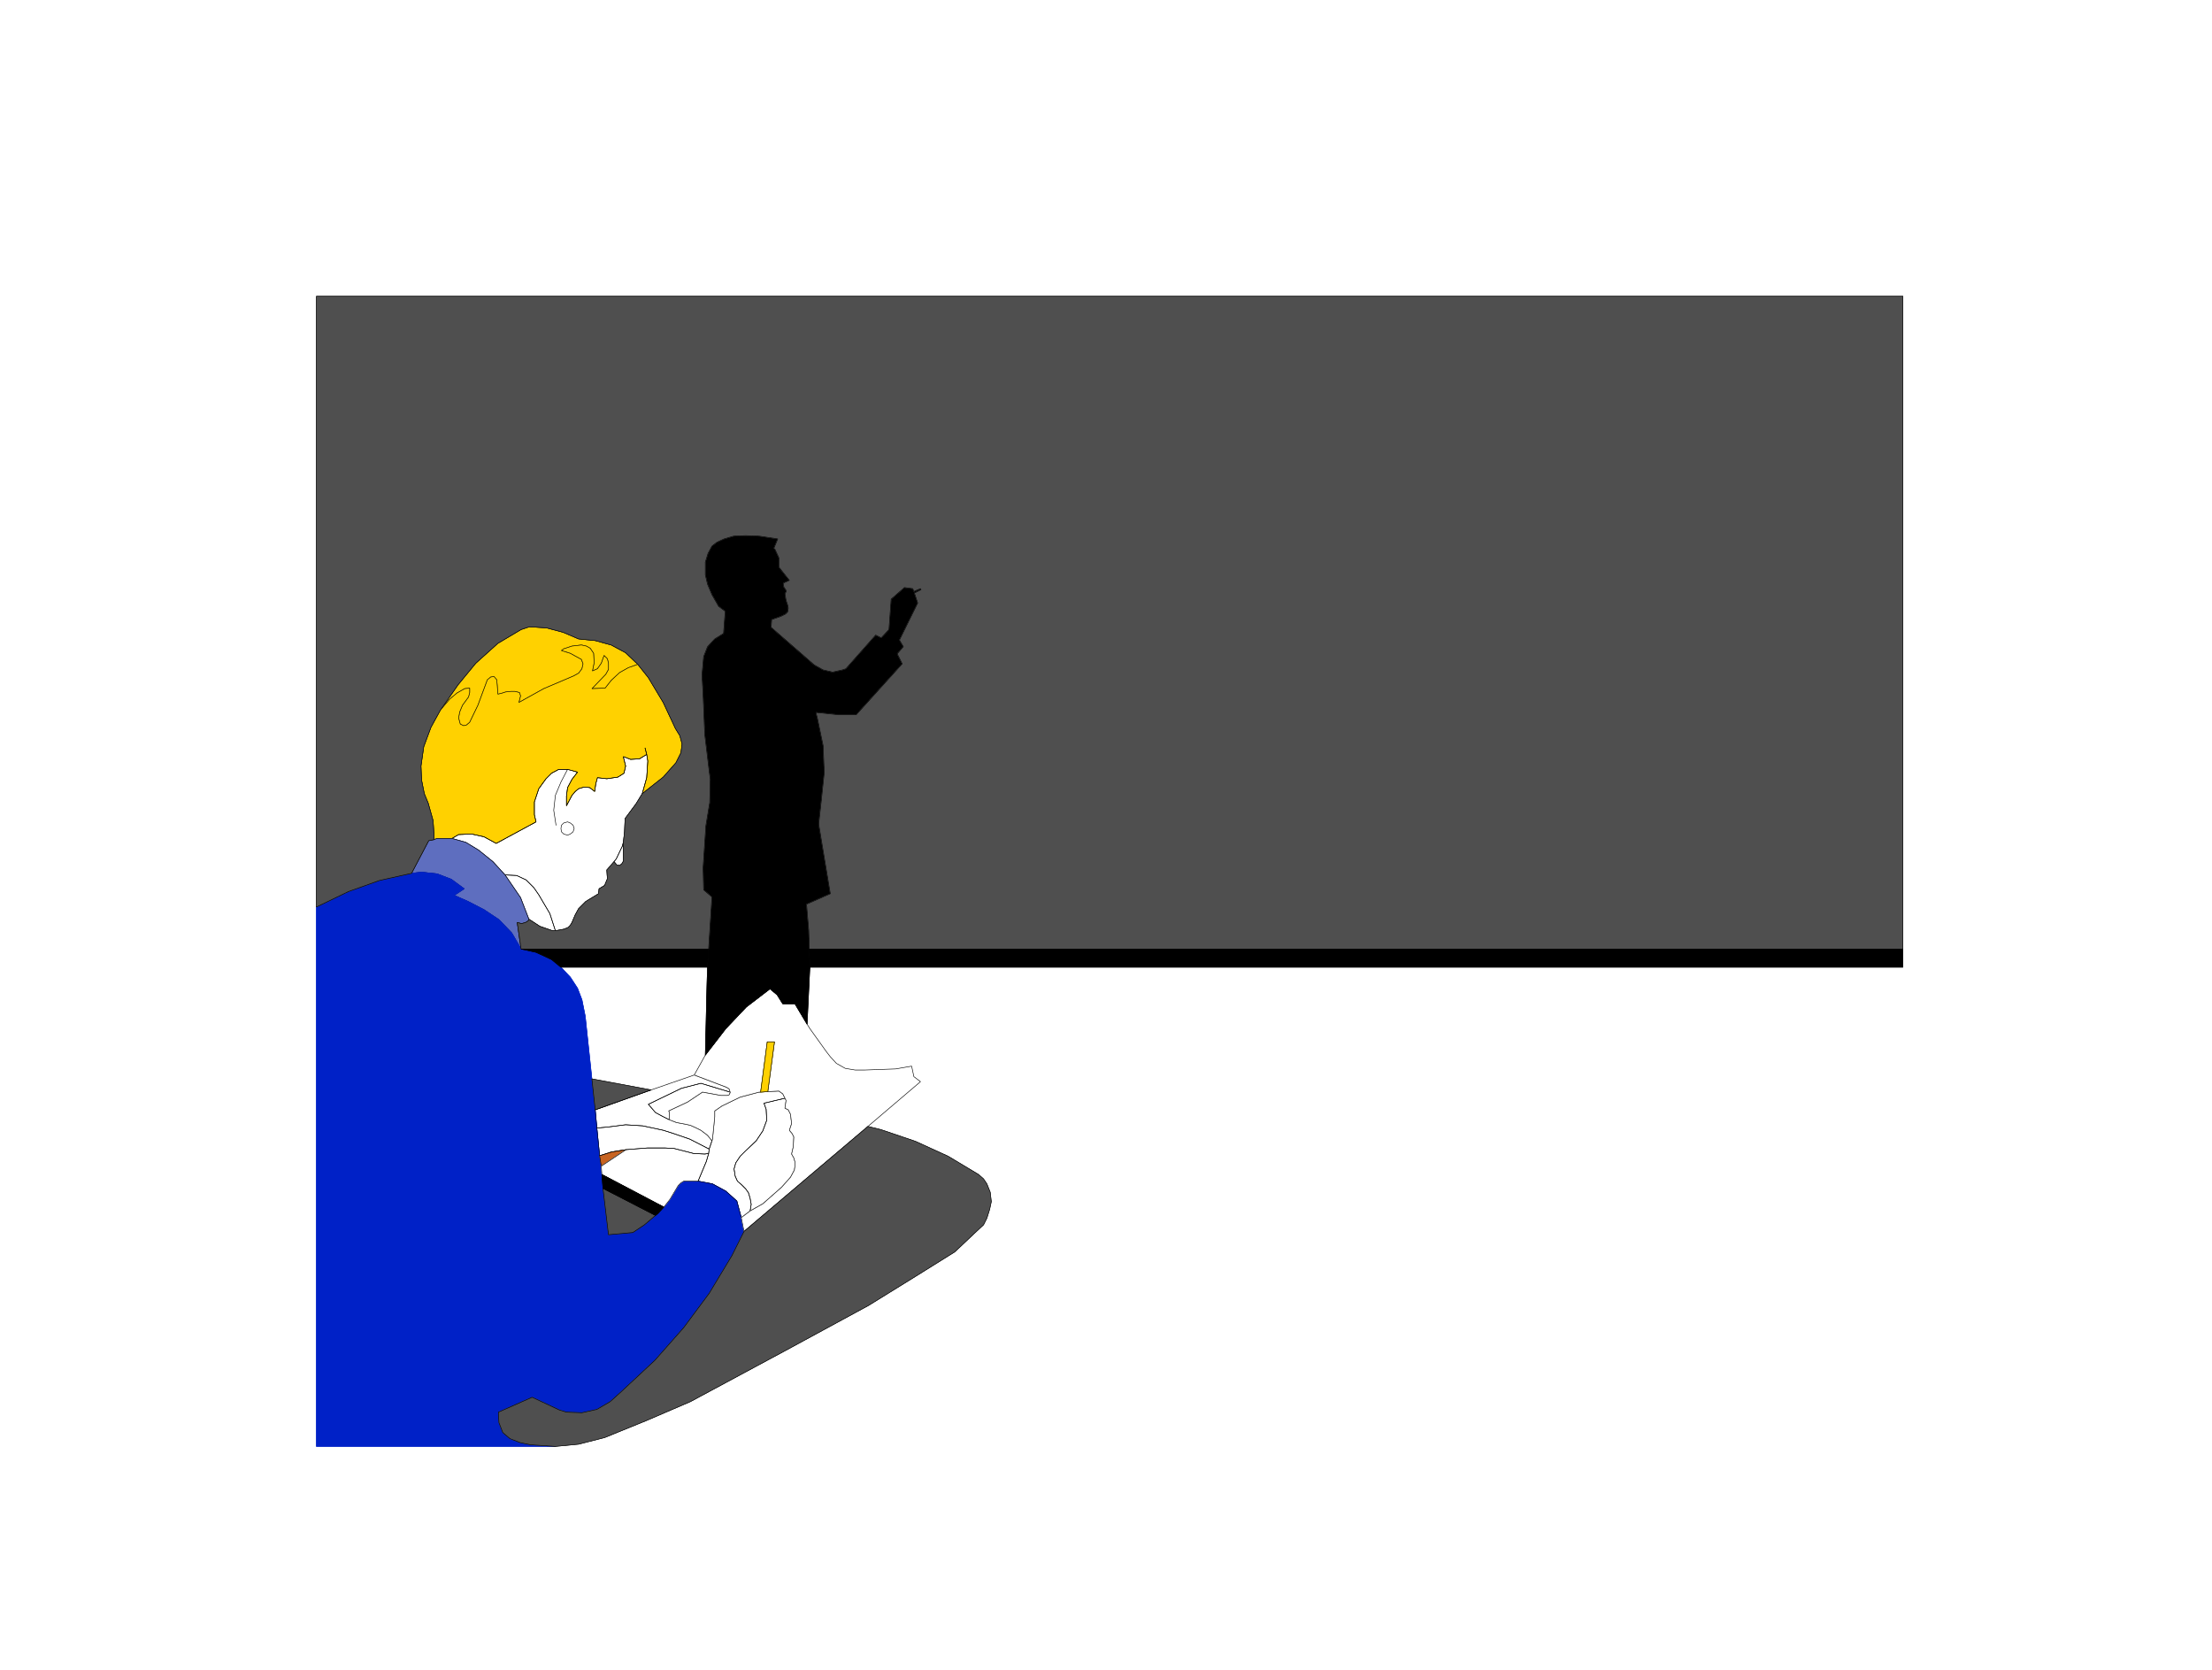 <svg width="3987.641" height="3010.38" viewBox="0 0 2990.731 2257.785" xmlns="http://www.w3.org/2000/svg"><rect x="0" y="0" width="2990.731" height="2257.785" fill="#333333" stroke="none"/><defs><clipPath id="a"><path d="M0 2.82h2990.73V2261H0Zm0 0"/></clipPath><clipPath id="b"><path d="M0 2.82h2990.73v2257.786H0Zm0 0"/></clipPath></defs><g clip-path="url(#a)" transform="translate(0 -2.82)"><path style="fill:#fff;fill-opacity:1;fill-rule:nonzero;stroke:none" d="M0 2260.606h2991.71V2.82H0Zm0 0"/></g><g clip-path="url(#b)" transform="translate(0 -2.82)"><path style="fill:#fff;fill-opacity:1;fill-rule:evenodd;stroke:#fff;stroke-width:.19;stroke-linecap:square;stroke-linejoin:bevel;stroke-miterlimit:10;stroke-opacity:1" d="M0 .5h761.25V575H0Zm0 0" transform="matrix(3.93 0 0 -3.93 0 2262.57)"/></g><path style="fill:#ffd100;fill-opacity:1;fill-rule:evenodd;stroke:#ffd100;stroke-width:.19;stroke-linecap:square;stroke-linejoin:bevel;stroke-miterlimit:10;stroke-opacity:1" d="m151.49 330.72 3.23 3.8 2.48 2.09 2.66 1.52 1.72.19v-1.52l-.39-1.52-2.09-2.85-.95-2.29-.38-2.09.57-2.09 1.14-.57.95.19 1.15.95 2.85 5.9 3.24 8.74 1.14.95 1.14.19.95-1.14.19-2.28.19-2.66 1.52.38 1.15.38 1.71.19h1.52l1.52-.38.38-1.14-.57-2.28 8.57 4.75 10.27 4.37 1.72.95 1.14 1.52.38 1.71-.57 1.52-3.81 2.1-3.04.95.76.57 2.85.95 3.24.38 1.71-.38 1.33-.76 1.15-1.71.19-3.24-.58-2.85 1.72.76 1.33 1.9.95 2.67 1.14-1.15.38-1.52v-2.09l-.95-1.71-4.76-4.94 4.57.19 2.1 2.66 2.85 2.66 3.04 1.71 3.24 1.14-4.19 4-4.94 2.66-5.52 1.52-5.71.57-5.33 2.28-5.71 1.52-5.9.38-2.86-.95-7.99-4.75-7.61-6.85-6.09-7.41zm0 0" transform="matrix(3.93 0 0 -3.93 0 2259.75)"/><path style="fill:none;stroke:#000;stroke-width:.19;stroke-linecap:square;stroke-linejoin:bevel;stroke-miterlimit:10;stroke-opacity:1" d="m151.49 330.72 3.23 3.8 2.48 2.09 2.66 1.52 1.72.19v-1.52l-.39-1.52-2.09-2.85-.95-2.29-.38-2.09.57-2.09 1.14-.57.95.19 1.15.95 2.85 5.9 3.24 8.74 1.14.95 1.14.19.95-1.14.19-2.28.19-2.66 1.52.38 1.15.38 1.71.19h1.52l1.52-.38.38-1.14-.57-2.28 8.57 4.75 10.27 4.37 1.72.95 1.14 1.52.38 1.71-.57 1.52-3.81 2.1-3.04.95.76.57 2.85.95 3.24.38 1.71-.38 1.33-.76 1.15-1.71.19-3.24-.58-2.85 1.72.76 1.33 1.9.95 2.67 1.14-1.15.38-1.52v-2.09l-.95-1.71-4.76-4.94 4.57.19 2.1 2.66 2.85 2.66 3.04 1.71 3.24 1.14-4.19 4-4.94 2.66-5.52 1.52-5.71.57-5.33 2.28-5.71 1.52-5.9.38-2.86-.95-7.99-4.75-7.61-6.85-6.09-7.41zm0 0" transform="matrix(3.93 0 0 -3.93 0 2259.75)"/><path style="fill:#ffd100;fill-opacity:1;fill-rule:evenodd;stroke:#ffd100;stroke-width:.19;stroke-linecap:square;stroke-linejoin:bevel;stroke-miterlimit:10;stroke-opacity:1" d="m155.49 286.61 2.28 1.33 4.57.19 4.18-.95 4.19-2.28 13.7 7.41-.57 2.48v4.37l1.52 4.56 2.48 3.42 1.9 1.9 2.48 1.33h3.04l3.43-.95-1.91-2.47-1.52-2.85-.38-2.85v-3.42l1.9 3.61 1.14 1.33 1.15.95 1.9.57 1.9-.19 1.72-1.33.38 2.66.57 2.09 3.23-.38 3.81.57 2.09 1.33.57 2.47-.76 3.05v.19l2.48-.95 3.04.19 2.48 1.52-.58 2.28.58-2.28.38-2.28-.38-5.71-1.53-5.51 7.23 5.7 4.38 4.95 1.71 3.42.39 3.04-.77 2.85-1.52 2.47-4.19 8.94-5.13 8.55-3.62 4.56-3.24-1.14-3.04-1.71-2.85-2.66-2.1-2.66-4.57-.19 4.76 4.94.95 1.71v2.09l-.38 1.52-1.14 1.15-.95-2.67-1.33-1.9-1.72-.76.58 2.85-.19 3.24-1.15 1.71-1.33.76-1.71.38-3.24-.38-2.85-.95-.76-.57 3.04-.95 3.81-2.1.57-1.52-.38-1.71-1.14-1.52-1.72-.95-10.27-4.37-8.57-4.75.57 2.28-.38 1.14-1.52.38h-1.52l-1.71-.19-1.15-.38-1.52-.38-.19 2.66-.19 2.28-.95 1.14-1.14-.19-1.14-.95-3.24-8.74-2.85-5.9-1.15-.95-.95-.19-1.14.57-.57 2.09.38 2.09.95 2.29 2.09 2.85.39 1.52v1.52l-1.72-.19-2.66-1.52-2.48-2.09-3.23-3.8-3.24-5.9-2.47-6.65-.95-6.66.19-4.75.95-4.75 1.33-3.23 1.71-6.09.39-6.46.95.38zm0 0" transform="matrix(3.93 0 0 -3.93 0 2259.75)"/><path style="fill:none;stroke:#000;stroke-width:.19;stroke-linecap:square;stroke-linejoin:bevel;stroke-miterlimit:10;stroke-opacity:1" d="m155.49 286.61 2.28 1.33 4.57.19 4.18-.95 4.19-2.28 13.7 7.41-.57 2.48v4.37l1.52 4.56 2.48 3.42 1.9 1.9 2.48 1.33h3.04l3.43-.95-1.91-2.47-1.52-2.85-.38-2.85v-3.42l1.9 3.61 1.14 1.33 1.15.95 1.9.57 1.9-.19 1.72-1.33.38 2.66.57 2.09 3.23-.38 3.81.57 2.09 1.33.57 2.47-.76 3.05v.19l2.48-.95 3.04.19 2.48 1.52-.58 2.28.58-2.28.38-2.28-.38-5.71-1.53-5.51 7.23 5.7 4.38 4.95 1.71 3.42.39 3.04-.77 2.85-1.52 2.47-4.19 8.94-5.13 8.55-3.62 4.56-3.24-1.14-3.04-1.71-2.85-2.66-2.1-2.66-4.57-.19 4.76 4.94.95 1.71v2.09l-.38 1.52-1.14 1.15-.95-2.67-1.33-1.9-1.72-.76.58 2.85-.19 3.24-1.15 1.71-1.33.76-1.71.38-3.24-.38-2.85-.95-.76-.57 3.04-.95 3.81-2.1.57-1.52-.38-1.71-1.14-1.52-1.72-.95-10.27-4.37-8.57-4.75.57 2.28-.38 1.14-1.52.38h-1.52l-1.71-.19-1.15-.38-1.52-.38-.19 2.66-.19 2.28-.95 1.14-1.14-.19-1.14-.95-3.24-8.74-2.85-5.9-1.15-.95-.95-.19-1.14.57-.57 2.09.38 2.09.95 2.29 2.09 2.85.39 1.52v1.52l-1.72-.19-2.66-1.52-2.48-2.09-3.23-3.8-3.24-5.9-2.47-6.65-.95-6.66.19-4.75.95-4.75 1.33-3.23 1.71-6.09.39-6.46.95.38zm0 0" transform="matrix(3.93 0 0 -3.93 0 2259.75)"/><path style="fill:none;stroke:#000;stroke-width:.19;stroke-linecap:square;stroke-linejoin:bevel;stroke-miterlimit:10;stroke-opacity:1" d="m157.77 287.94 4.38.19 4.37-.95 4.19-2.28 13.7 7.41-.57 2.48v4.37l1.52 4.56 2.48 3.42 1.9 1.9 2.48 1.33h3.04l3.43-.95-1.91-2.47-1.52-2.85-.38-2.85v-3.42l1.9 3.61 1.14 1.33 1.15.95 1.9.57 1.9-.19 1.72-1.33.38 2.66.57 2.09 3.23-.38 3.81.57 2.09 1.33.57 2.47-.76 3.05v.19l2.48-.95 3.04.19 2.48 1.52-.58 2.28.58-2.28.38-2.28-.38-5.71-1.53-5.51-2.09-3.42-3.81-5.14-.19-4.56-.38-3.42-.38-1.52-2.09-4.37-.76-.95-2.48-2.86.19-3.04-.95-2.28-1.9-1.14-.19-1.71-4.38-2.66-2.47-2.47-1.15-2.09-.57-1.33-.57-1.34-.57-.95-.76-.76-1.33-.57-3.05-.57-1.9 5.9-3.81 6.46-1.71 2.47-2.66 2.66-3.24 1.52-3.99.19-4.19 4.57-4.95 3.99-4.38 2.66-4.75 1.33zm0 0" transform="matrix(3.93 0 0 -3.93 0 2259.75)"/><path style="fill:none;stroke:#000;stroke-width:.19;stroke-linecap:square;stroke-linejoin:bevel;stroke-miterlimit:10;stroke-opacity:1" d="m180.99 272.35 2.66-2.66 1.71-2.47 3.81-6.46 1.9-5.9h-.95l-4.38 1.52-3.8 2.48-2.86 7.41-5.32 7.79 3.99-.19zm33.11 11.6.38 1.52v-6.65l-.57-.95-.76-.57-.95.19-.95 1.14.76.95zm0 0" transform="matrix(3.93 0 0 -3.93 0 2259.75)"/><path style="fill:#fff;fill-opacity:1;fill-rule:evenodd;stroke:#fff;stroke-width:.19;stroke-linecap:square;stroke-linejoin:bevel;stroke-miterlimit:10;stroke-opacity:1" d="m197.16 291.17-.95.76-.95.38-1.33-.38-.76-.76-.19-1.14.19-1.14.76-.76 1.33-.38.95.38.95.76.38 1.14zm0 0" transform="matrix(3.93 0 0 -3.93 0 2259.75)"/><path style="fill:none;stroke:#000;stroke-width:.19;stroke-linecap:square;stroke-linejoin:bevel;stroke-miterlimit:10;stroke-opacity:1" d="m197.16 291.17-.95.76-.95.38-1.33-.38-.76-.76-.19-1.14.19-1.14.76-.76 1.33-.38.95.38.95.76.38 1.14zm0 0" transform="matrix(3.93 0 0 -3.93 0 2259.75)"/><path style="fill:#5e6ebf;fill-opacity:1;fill-rule:evenodd;stroke:#5e6ebf;stroke-width:.19;stroke-linecap:square;stroke-linejoin:bevel;stroke-miterlimit:10;stroke-opacity:1" d="m181.94 258.86-.19-.57-.95-.58-1.34-.38-1.52.38 1.33-9.12-3.23 5.51-4.38 4.57-5.14 3.42-5.52 2.85-4.75 2.09 3.42 2.28-4.38 3.23-4.94 1.9-5.33.57-3.43-.38 5.9 11.22 1.91.38.95.38h5.14l4.75-1.33 4.38-2.66 4.95-3.99 4.19-4.57 5.32-7.79zm0 0" transform="matrix(3.93 0 0 -3.93 0 2259.75)"/><path style="fill:none;stroke:#000;stroke-width:.19;stroke-linecap:square;stroke-linejoin:bevel;stroke-miterlimit:10;stroke-opacity:1" d="m181.94 258.86-.19-.57-.95-.58-1.34-.38-1.52.38 1.33-9.12-3.23 5.51-4.38 4.57-5.14 3.42-5.52 2.85-4.75 2.09 3.42 2.28-4.38 3.23-4.94 1.9-5.33.57-3.43-.38 5.9 11.22 1.91.38.95.38h5.14l4.75-1.33 4.38-2.66 4.95-3.99 4.19-4.57 5.32-7.79zm13.32 51.51-2.28-4.37-1.91-4.56-.57-5.13.76-4.95v-.19" transform="matrix(3.93 0 0 -3.93 0 2259.75)"/><path style="fill:#0021c7;fill-opacity:1;fill-rule:evenodd;stroke:#0021c7;stroke-width:.19;stroke-linecap:square;stroke-linejoin:bevel;stroke-miterlimit:10;stroke-opacity:1" d="m182.51 78.07-3.62.76-3.42 1.33-2.48 2.09-1.33 3.42-.19 3.61 11.61 5.13 9.33-4.37 2.47-.76 5.33-.19 5.14 1.14 4.56 2.66 3.81 3.43 11.61 10.83 9.9 11.22 8.75 11.78 7.8 12.93 4.19 8.37-.95 4.75-1.52 5.7-3.81 3.42-4.57 2.48-4.95.95h-4.94l-.96-.57-.95-.95-2.85-4.76-2.1-2.66-2.09-2.28-.76-.57-3.81-3.23-3.99-2.66-8.38-.76-1.9 15.96-.38 4.76-.19 2.85-.57 3.61-.95 9.51-.57 6.27-1.15 10.65-2.28 21.48-1.14 5.7-1.52 3.99-2.48 3.8-3.23 3.43-3.24 2.66-5.33 2.47-5.14 1.14-3.23 5.51-4.38 4.57-5.14 3.42-5.52 2.85-4.75 2.09 3.42 2.28-4.38 3.23-4.94 1.9-5.33.57-3.43-.38-11.04-2.47-10.65-3.8-11.04-5.32V77.5h82.21zm0 0" transform="matrix(3.93 0 0 -3.93 0 2259.75)"/><path style="fill:none;stroke:#0021c7;stroke-width:.19;stroke-linecap:square;stroke-linejoin:bevel;stroke-miterlimit:10;stroke-opacity:1" d="m182.51 78.07-3.62.76-3.42 1.33-2.48 2.09-1.33 3.42-.19 3.61 11.61 5.13 9.33-4.37 2.47-.76 5.33-.19 5.14 1.14 4.56 2.66 3.81 3.43 11.61 10.83 9.9 11.22 8.75 11.78 7.8 12.93 4.19 8.37-.95 4.75-1.52 5.7-3.81 3.42-4.57 2.48-4.95.95h-4.94l-.96-.57-.95-.95-2.85-4.76-2.1-2.66-2.09-2.28-.76-.57-3.81-3.23-3.99-2.66-8.38-.76-1.9 15.96-.38 4.76-.19 2.85-.57 3.61-.95 9.51-.57 6.27-1.15 10.65-2.28 21.48-1.14 5.7-1.52 3.99-2.48 3.8-3.23 3.43-3.24 2.66-5.33 2.47-5.14 1.14-3.23 5.51-4.38 4.57-5.14 3.42-5.52 2.85-4.75 2.09 3.42 2.28-4.38 3.23-4.94 1.9-5.33.57-3.43-.38-11.04-2.47-10.65-3.8-11.04-5.32V77.5h82.21zm0 0" transform="matrix(3.93 0 0 -3.93 0 2259.75)"/><path style="fill:#4f4f4f;fill-opacity:1;fill-rule:evenodd;stroke:#4f4f4f;stroke-width:.19;stroke-linecap:square;stroke-linejoin:bevel;stroke-miterlimit:10;stroke-opacity:1" d="m203.63 203.92 20.37-3.81-19.22-6.84zm0 0" transform="matrix(3.93 0 0 -3.93 0 2259.75)"/><path style="fill:none;stroke:#000;stroke-width:.19;stroke-linecap:square;stroke-linejoin:bevel;stroke-miterlimit:10;stroke-opacity:1" d="m203.63 203.92 20.37-3.81-19.22-6.84zm0 0" transform="matrix(3.93 0 0 -3.93 0 2259.75)"/><path style="fill:#c76321;fill-opacity:1;fill-rule:evenodd;stroke:#c76321;stroke-width:.19;stroke-linecap:square;stroke-linejoin:bevel;stroke-miterlimit:10;stroke-opacity:1" d="m206.87 173.88 8.56 5.7-4.94-.76-4.19-1.33zm0 0" transform="matrix(3.93 0 0 -3.93 0 2259.75)"/><path style="fill:none;stroke:#000;stroke-width:.19;stroke-linecap:square;stroke-linejoin:bevel;stroke-miterlimit:10;stroke-opacity:1" d="m206.87 173.88 8.56 5.7-4.94-.76-4.19-1.33zm0 0" transform="matrix(3.93 0 0 -3.93 0 2259.75)"/><path style="fill:#4f4f4f;fill-opacity:1;fill-rule:evenodd;stroke:#4f4f4f;stroke-width:.19;stroke-linecap:square;stroke-linejoin:bevel;stroke-miterlimit:10;stroke-opacity:1" d="m221.71 153.73-3.99-2.66-8.38-.76-1.9 15.96 18.08-9.31zm0 0" transform="matrix(3.93 0 0 -3.93 0 2259.75)"/><path style="fill:none;stroke:#000;stroke-width:.19;stroke-linecap:square;stroke-linejoin:bevel;stroke-miterlimit:10;stroke-opacity:1" d="m221.71 153.73-3.99-2.66-8.38-.76-1.9 15.96 18.08-9.31zm0 0" transform="matrix(3.93 0 0 -3.93 0 2259.75)"/><path style="fill:#fff;fill-opacity:1;fill-rule:evenodd;stroke:#fff;stroke-width:.19;stroke-linecap:square;stroke-linejoin:bevel;stroke-miterlimit:10;stroke-opacity:1" d="m230.47 162.47 2.85 4.76.95.95.96.57h4.94l2.86 6.84.76 2.66-1.33-.19-3.81.19-6.66 1.71-3.04.19h-6.28l-7.24-.57-8.56-5.7.19-2.85 21.31-11.22zm0 0" transform="matrix(3.93 0 0 -3.93 0 2259.75)"/><path style="fill:none;stroke:#000;stroke-width:.19;stroke-linecap:square;stroke-linejoin:bevel;stroke-miterlimit:10;stroke-opacity:1" d="m230.47 162.47 2.85 4.76.95.95.96.57h4.94l2.86 6.84.76 2.66-1.33-.19-3.81.19-6.66 1.71-3.04.19h-6.28l-7.24-.57-8.56-5.7.19-2.85 21.31-11.22zm0 0" transform="matrix(3.93 0 0 -3.93 0 2259.75)"/><path style="fill:#000;fill-opacity:1;fill-rule:evenodd;stroke:#000;stroke-width:.19;stroke-linecap:square;stroke-linejoin:bevel;stroke-miterlimit:10;stroke-opacity:1" d="m207.06 171.03 21.31-11.22-2.09-2.28-.76-.57-18.08 9.31zm0 0" transform="matrix(3.93 0 0 -3.93 0 2259.75)"/><path style="fill:none;stroke:#000;stroke-width:.19;stroke-linecap:square;stroke-linejoin:bevel;stroke-miterlimit:10;stroke-opacity:1" d="m207.06 171.03 21.31-11.22-2.09-2.28-.76-.57-18.08 9.31zM205.35 187l3.99.38 5.9.76 5.9-.38 7.04-1.52 3.62-1.15 5.52-1.9 6.66-3.42-.19-1.52-1.33-.19-3.81.19-6.66 1.71-3.04.19h-6.28l-7.24-.57-4.94-.76-4.19-1.33zm0 0" transform="matrix(3.93 0 0 -3.93 0 2259.75)"/><path style="fill:none;stroke:#000;stroke-width:.19;stroke-linecap:square;stroke-linejoin:bevel;stroke-miterlimit:10;stroke-opacity:1" d="m204.78 193.27 19.22 6.84 14.84 5.14 11.04-4.19.95-.57.38-1.14-10.08 3.04-6.67-1.71-11.41-5.51 2.47-2.85 2.47-1.33 2.29-1.14 2.47-.95 3.05-.57 1.71-.38 1.71-.76 1.91-.95 2.28-1.72 1.52-1.9-.95-2.85-6.66 3.42-5.52 1.9-3.62 1.15-7.04 1.52-5.9.38-5.9-.76-3.99-.38zm0 0" transform="matrix(3.93 0 0 -3.93 0 2259.75)"/><path style="fill:none;stroke:#000;stroke-width:.19;stroke-linecap:square;stroke-linejoin:bevel;stroke-miterlimit:10;stroke-opacity:1" d="M251.21 199.35v-.19l-.38-.76-.57-.19h-2.28l-6.28 1.14-5.14-3.42-6.47-3.04.19-.57v-2.47l-2.29 1.14-2.47 1.33-2.47 2.85 11.41 5.51 6.67 1.71zm11.23-38.4 6.47 5.7 3.05 3.43 1.33 2.47.19 1.33v1.52l-.38 1.33-.76 1.33.57 2.47.19 3.42-.57 1.14-.95 1.15.76 2.28-.38 3.23-.76 1.52-1.15.57.38 2.66-.38.76-7.23-1.71.76-2.09.19-3.8-1.33-3.61-2.28-3.43-3.62-3.42-1.9-1.9-1.52-2.28-.58-2.09.39-2.47.76-1.71 1.52-1.33 1.33-1.34.95-1.33.57-1.9.38-2.09-.38-2.28zm0 0" transform="matrix(3.93 0 0 -3.93 0 2259.75)"/><path style="fill:none;stroke:#000;stroke-width:.19;stroke-linecap:square;stroke-linejoin:bevel;stroke-miterlimit:10;stroke-opacity:1" d="m270.05 197.26-7.23-1.71.76-2.09.19-3.8-1.33-3.61-2.28-3.43-3.62-3.42-1.9-1.9-1.52-2.28-.58-2.09.39-2.47.76-1.71 1.52-1.33 1.33-1.34.95-1.33.57-1.9.38-2.09-.38-2.28-3.04-2.28-1.52 5.7-3.81 3.42-4.57 2.48-4.95.95 2.86 6.84.76 2.66.19 1.52.95 2.85.19.57.76 7.61v2.09l2.48 1.71 6.28 3.04 6.47 1.71h.57l2.47.19 3.81.19 1.33-.95zm0 0" transform="matrix(3.93 0 0 -3.93 0 2259.75)"/><path style="fill:#fff;fill-opacity:1;fill-rule:evenodd;stroke:#fff;stroke-width:.19;stroke-linecap:square;stroke-linejoin:bevel;stroke-miterlimit:10;stroke-opacity:1" d="m244.93 182.62-1.52 1.9-2.28 1.72-1.91.95-1.71.76-1.71.38-3.05.57-2.47.95v2.47l-.19.57 6.47 3.04 5.14 3.42 6.28-1.14h2.28l.57.19.38.76v.19l-.38 1.14-.95.57-11.04 4.19 3.81 6.84 7.04 9.12 7.04 7.42 8.18 6.27 2.48-2.09 1.9-3.04h4.19l4.19-7.03.95-1.53 5.71-7.98 1.33-1.71 2.09-2.28 3.05-1.71 3.42-.57h3.24l10.66.38 5.51.95.77-3.61 2.28-1.72-18.08-15.39-42.63-36.12-.95 4.75 3.04 2.28 4.38 2.47 6.47 5.7 3.05 3.43 1.33 2.47.19 1.33v1.52l-.38 1.33-.76 1.33.57 2.47.19 3.42-.57 1.14-.95 1.15.76 2.28-.38 3.23-.76 1.52-1.15.57.38 2.66-1.14 2.28-1.33.95-3.81-.19 2.29 17.11h-2.48l-2.28-17.3h-.57l-6.47-1.71-6.28-3.04-2.48-1.71v-2.09l-.76-7.61zm0 0" transform="matrix(3.93 0 0 -3.93 0 2259.75)"/><path style="fill:none;stroke:#000;stroke-width:.19;stroke-linecap:square;stroke-linejoin:bevel;stroke-miterlimit:10;stroke-opacity:1" d="m244.93 182.62-1.52 1.9-2.28 1.72-1.91.95-1.71.76-1.71.38-3.05.57-2.47.95v2.47l-.19.57 6.47 3.04 5.14 3.42 6.28-1.14h2.28l.57.19.38.76v.19l-.38 1.14-.95.57-11.04 4.19 3.81 6.84 7.04 9.12 7.04 7.42 8.18 6.27 2.48-2.09 1.9-3.04h4.19l4.19-7.03.95-1.53 5.71-7.98 1.33-1.71 2.09-2.28 3.05-1.71 3.42-.57h3.24l10.66.38 5.51.95.77-3.61 2.28-1.72-18.08-15.39-42.63-36.12-.95 4.75 3.04 2.28 4.38 2.47 6.47 5.7 3.05 3.43 1.33 2.47.19 1.33v1.52l-.38 1.33-.76 1.33.57 2.47.19 3.42-.57 1.14-.95 1.15.76 2.28-.38 3.23-.76 1.52-1.15.57.38 2.66-1.14 2.28-1.33.95-3.81-.19 2.29 17.11h-2.48l-2.28-17.3h-.57l-6.47-1.71-6.28-3.04-2.48-1.71v-2.09l-.76-7.61zm0 0" transform="matrix(3.93 0 0 -3.93 0 2259.75)"/><path style="fill:#ffd100;fill-opacity:1;fill-rule:evenodd;stroke:#ffd100;stroke-width:.19;stroke-linecap:square;stroke-linejoin:bevel;stroke-miterlimit:10;stroke-opacity:1" d="m264.15 199.54 2.29 17.11h-2.48l-2.28-17.3zm0 0" transform="matrix(3.93 0 0 -3.93 0 2259.75)"/><path style="fill:none;stroke:#000;stroke-width:.19;stroke-linecap:square;stroke-linejoin:bevel;stroke-miterlimit:10;stroke-opacity:1" d="m264.15 199.54 2.29 17.11h-2.48l-2.28-17.3zm0 0" transform="matrix(3.93 0 0 -3.93 0 2259.75)"/><path style="fill:#4f4f4f;fill-opacity:1;fill-rule:evenodd;stroke:#4f4f4f;stroke-width:.19;stroke-linecap:square;stroke-linejoin:bevel;stroke-miterlimit:10;stroke-opacity:1" d="m191.07 77.5 8 .76 8.94 2.28 14.47 5.89 15.03 6.46 32.54 17.49 28.74 15.59 15.99 9.89 13.7 8.55 6.85 6.47 3.05 2.85 1.14 2.28.95 3.04.57 2.66-.38 3.23-1.14 2.86-1.14 1.71-1.72 1.52-10.46 6.27-11.23 5.13-11.8 4-4.57 1.14-42.63-36.12-4.19-8.37-7.8-12.93-8.75-11.78-9.9-11.22-11.61-10.83-3.81-3.43-4.56-2.66-5.14-1.14-5.33.19-2.47.76-9.33 4.37-11.61-5.13.19-3.61 1.33-3.42 2.48-2.09 3.42-1.33 3.62-.76zm0 0" transform="matrix(3.93 0 0 -3.93 0 2259.75)"/><path style="fill:none;stroke:#000;stroke-width:.19;stroke-linecap:square;stroke-linejoin:bevel;stroke-miterlimit:10;stroke-opacity:1" d="m191.07 77.5 8 .76 8.94 2.28 14.47 5.89 15.03 6.46 32.54 17.49 28.74 15.59 15.99 9.89 13.7 8.55 6.85 6.47 3.05 2.85 1.14 2.28.95 3.04.57 2.66-.38 3.23-1.14 2.86-1.14 1.71-1.72 1.52-10.46 6.27-11.23 5.13-11.8 4-4.57 1.14-42.63-36.12-4.19-8.37-7.8-12.93-8.75-11.78-9.9-11.22-11.61-10.83-3.81-3.43-4.56-2.66-5.14-1.14-5.33.19-2.47.76-9.33 4.37-11.61-5.13.19-3.61 1.33-3.42 2.48-2.09 3.42-1.33 3.62-.76zm0 0" transform="matrix(3.93 0 0 -3.93 0 2259.75)"/><path style="fill:#000;fill-opacity:1;fill-rule:evenodd;stroke:#000;stroke-width:.19;stroke-linecap:square;stroke-linejoin:bevel;stroke-miterlimit:10;stroke-opacity:1" d="m256.73 228.63 8.18 6.27 2.48-2.09 1.9-3.04h4.19l4.19-7.03.95 19.58-.19 6.27-.19 6.27-.76 9.13 8.18 3.61-4 23.95.95 8.56.96 9.12-.39 9.32-1.9 9.12-.57 2.28 7.42-.76h6.47l15.8 17.49-1.71 3.43 2.09 2.47-1.33 2.28 6.28 12.74-1.14 3.42 2.28 1.14-.19.38-2.28-.95-.38.95-2.86.38-4.57-3.99-.76-10.46-2.66-2.85-1.91.95-10.27-11.6-1.14-.38-3.43-.76-3.24.76-3.04 1.71-14.84 12.93.19 2.66 3.23 1.14 1.52.76.76.76.2 1.33-.2.96-.57 1.71-.38 2.28.38.57v.57l-.76 1.14-.19.95v.38l2.1.95-3.62 4.56v3.23l-1.33 2.86-.38.38 1.33 3.23-6.28.95-4.76.19-4.19-.19-3.23-.95-2.48-1.14-1.71-1.33-1.33-2.47-.95-3.05v-4.37l.76-3.23 1.52-3.61 2.29-4 2.28-1.71-.57-7.6-3.05-1.9-2.47-2.66-1.33-3.42-.57-6.28.38-6.84.57-13.69 1.52-12.55.38-2.85-.19-7.98-1.33-7.99-.95-14.44.19-7.61 2.85-2.47-1.14-17.87-.38-6.27-.19-6.09-.57-24.14 7.04 9.12zm0 0" transform="matrix(3.93 0 0 -3.93 0 2259.75)"/><path style="fill:none;stroke:#000;stroke-width:.19;stroke-linecap:square;stroke-linejoin:bevel;stroke-miterlimit:10;stroke-opacity:1" d="m256.73 228.63 8.18 6.27 2.48-2.09 1.9-3.04h4.19l4.19-7.03.95 19.58-.19 6.27-.19 6.27-.76 9.13 8.18 3.61-4 23.95.95 8.56.96 9.12-.39 9.32-1.9 9.12-.57 2.28 7.42-.76h6.47l15.8 17.49-1.71 3.43 2.09 2.47-1.33 2.28 6.28 12.74-1.14 3.42 2.28 1.14-.19.38-2.28-.95-.38.95-2.86.38-4.57-3.99-.76-10.46-2.66-2.85-1.91.95-10.27-11.6-1.14-.38-3.43-.76-3.24.76-3.04 1.71-14.84 12.93.19 2.66 3.23 1.14 1.52.76.76.76.2 1.33-.2.96-.57 1.71-.38 2.28.38.57v.57l-.76 1.14-.19.95v.38l2.1.95-3.62 4.56v3.23l-1.33 2.86-.38.38 1.33 3.23-6.28.95-4.76.19-4.19-.19-3.23-.95-2.48-1.14-1.71-1.33-1.33-2.47-.95-3.05v-4.37l.76-3.23 1.52-3.61 2.29-4 2.28-1.71-.57-7.6-3.05-1.9-2.47-2.66-1.33-3.42-.57-6.28.38-6.84.57-13.69 1.52-12.55.38-2.85-.19-7.98-1.33-7.99-.95-14.44.19-7.61 2.85-2.47-1.14-17.87-.38-6.27-.19-6.09-.57-24.14 7.04 9.12zm0 0" transform="matrix(3.93 0 0 -3.93 0 2259.75)"/><path style="fill:#4f4f4f;fill-opacity:1;fill-rule:evenodd;stroke:#4f4f4f;stroke-width:.19;stroke-linecap:square;stroke-linejoin:bevel;stroke-miterlimit:10;stroke-opacity:1" d="m277.48 263.99 8.18 3.61-4 23.95.95 8.56.96 9.12-.39 9.32-1.9 9.12-.57 2.28 7.42-.76h6.47l15.8 17.49-1.71 3.43 2.09 2.47-1.33 2.28 6.28 12.74-1.14 3.42 2.28 1.14-.19.38-2.28-.95-.38.95-2.86.38-4.57-3.99-.76-10.46-2.66-2.85-1.91.95-10.27-11.6-1.14-.38-3.43-.76-3.24.76-3.04 1.71-14.84 12.93.19 2.66 3.23 1.14 1.52.76.76.76.2 1.33-.2.96-.57 1.71-.38 2.28.38.57v.57l-.76 1.14-.19.95v.38l2.1.95-3.62 4.56v3.23l-1.33 2.86-.38.38 1.33 3.23-6.28.95-4.76.19-4.19-.19-3.23-.95-2.48-1.14-1.71-1.33-1.33-2.47-.95-3.05v-4.37l.76-3.23 1.52-3.61 2.29-4 2.28-1.71-.57-7.6-3.05-1.9-2.47-2.66-1.33-3.42-.57-6.28.38-6.84.57-13.69 1.52-12.55.38-2.85-.19-7.98-1.33-7.99-.95-14.44.19-7.61 2.85-2.47-1.14-17.87h-64.52l-1.33 9.12 1.52-.38 1.34.38.95.58.19.57 3.8-2.48 4.38-1.52h.95l3.05.57 1.33.57.76.76.57.95.57 1.34.57 1.33 1.15 2.09 2.47 2.47 4.38 2.66.19 1.71 1.9 1.14.95 2.28-.19 3.04 2.48 2.86.95-1.14.95-.19.76.57.57.95v6.65l.38 3.42.19 4.56 3.81 5.14 2.09 3.42 7.23 5.7 4.38 4.95 1.71 3.42.39 3.04-.77 2.85-1.52 2.47-4.19 8.94-5.13 8.55-3.62 4.56-4.19 4-4.94 2.66-5.52 1.52-5.71.57-5.33 2.28-5.71 1.52-5.9.38-2.86-.95-7.99-4.75-7.61-6.85-6.09-7.41-6.09-8.74-3.24-5.9-2.47-6.65-.95-6.66.19-4.75.95-4.75 1.33-3.23 1.71-6.09.39-6.46-1.91-.38-5.9-11.22-11.04-2.47-10.65-3.8-11.04-5.32V473.1h545.81V248.59H278.43l-.19 6.27zm0 0" transform="matrix(3.93 0 0 -3.93 0 2259.75)"/><path style="fill:none;stroke:#000;stroke-width:.19;stroke-linecap:square;stroke-linejoin:bevel;stroke-miterlimit:10;stroke-opacity:1" d="m277.48 263.99 8.18 3.61-4 23.95.95 8.56.96 9.12-.39 9.32-1.9 9.12-.57 2.28 7.42-.76h6.47l15.8 17.49-1.71 3.43 2.09 2.47-1.33 2.28 6.28 12.74-1.14 3.42 2.28 1.14-.19.38-2.28-.95-.38.95-2.86.38-4.57-3.99-.76-10.46-2.66-2.85-1.91.95-10.27-11.6-1.14-.38-3.43-.76-3.24.76-3.04 1.71-14.84 12.93.19 2.66 3.23 1.14 1.52.76.76.76.2 1.33-.2.96-.57 1.71-.38 2.28.38.57v.57l-.76 1.14-.19.95v.38l2.1.95-3.62 4.56v3.23l-1.33 2.86-.38.38 1.33 3.23-6.28.95-4.76.19-4.19-.19-3.23-.95-2.48-1.14-1.71-1.33-1.33-2.47-.95-3.05v-4.37l.76-3.23 1.52-3.61 2.29-4 2.28-1.71-.57-7.6-3.05-1.9-2.47-2.66-1.33-3.42-.57-6.28.38-6.84.57-13.69 1.52-12.55.38-2.85-.19-7.98-1.33-7.99-.95-14.44.19-7.61 2.85-2.47-1.14-17.87h-64.52l-1.33 9.12 1.52-.38 1.34.38.95.58.19.57 3.8-2.48 4.38-1.52h.95l3.05.57 1.33.57.76.76.57.95.57 1.34.57 1.33 1.15 2.09 2.47 2.47 4.38 2.66.19 1.71 1.9 1.14.95 2.28-.19 3.04 2.48 2.86.95-1.14.95-.19.76.57.57.95v6.65l.38 3.42.19 4.56 3.81 5.14 2.09 3.42 7.23 5.7 4.38 4.95 1.71 3.42.39 3.04-.77 2.85-1.52 2.47-4.19 8.94-5.13 8.55-3.62 4.56-4.19 4-4.94 2.66-5.52 1.52-5.71.57-5.33 2.28-5.71 1.52-5.9.38-2.86-.95-7.99-4.75-7.61-6.85-6.09-7.41-6.09-8.74-3.24-5.9-2.47-6.65-.95-6.66.19-4.75.95-4.75 1.33-3.23 1.71-6.09.39-6.46-1.91-.38-5.9-11.22-11.04-2.47-10.65-3.8-11.04-5.32V473.1h545.81V248.59H278.43l-.19 6.27zm0 0" transform="matrix(3.93 0 0 -3.93 0 2259.75)"/><path style="fill:#000;fill-opacity:1;fill-rule:evenodd;stroke:#000;stroke-width:.19;stroke-linecap:square;stroke-linejoin:bevel;stroke-miterlimit:10;stroke-opacity:1" d="m189.74 244.98-5.33 2.47-5.14 1.14h64.52l-.38-6.27h-50.43zm0 0" transform="matrix(3.93 0 0 -3.93 0 2259.75)"/><path style="fill:none;stroke:#000;stroke-width:.19;stroke-linecap:square;stroke-linejoin:bevel;stroke-miterlimit:10;stroke-opacity:1" d="m189.74 244.98-5.33 2.47-5.14 1.14h64.52l-.38-6.27h-50.43zm0 0" transform="matrix(3.93 0 0 -3.93 0 2259.75)"/><path style="fill:#000;fill-opacity:1;fill-rule:evenodd;stroke:#000;stroke-width:.19;stroke-linecap:square;stroke-linejoin:bevel;stroke-miterlimit:10;stroke-opacity:1" d="m278.43 248.59.19-6.27h376.05v6.27zm0 0" transform="matrix(3.93 0 0 -3.93 0 2259.75)"/><path style="fill:none;stroke:#000;stroke-width:.19;stroke-linecap:square;stroke-linejoin:bevel;stroke-miterlimit:10;stroke-opacity:1" d="m278.43 248.59.19-6.27h376.05v6.27zm0 0" transform="matrix(3.93 0 0 -3.93 0 2259.75)"/></svg>
